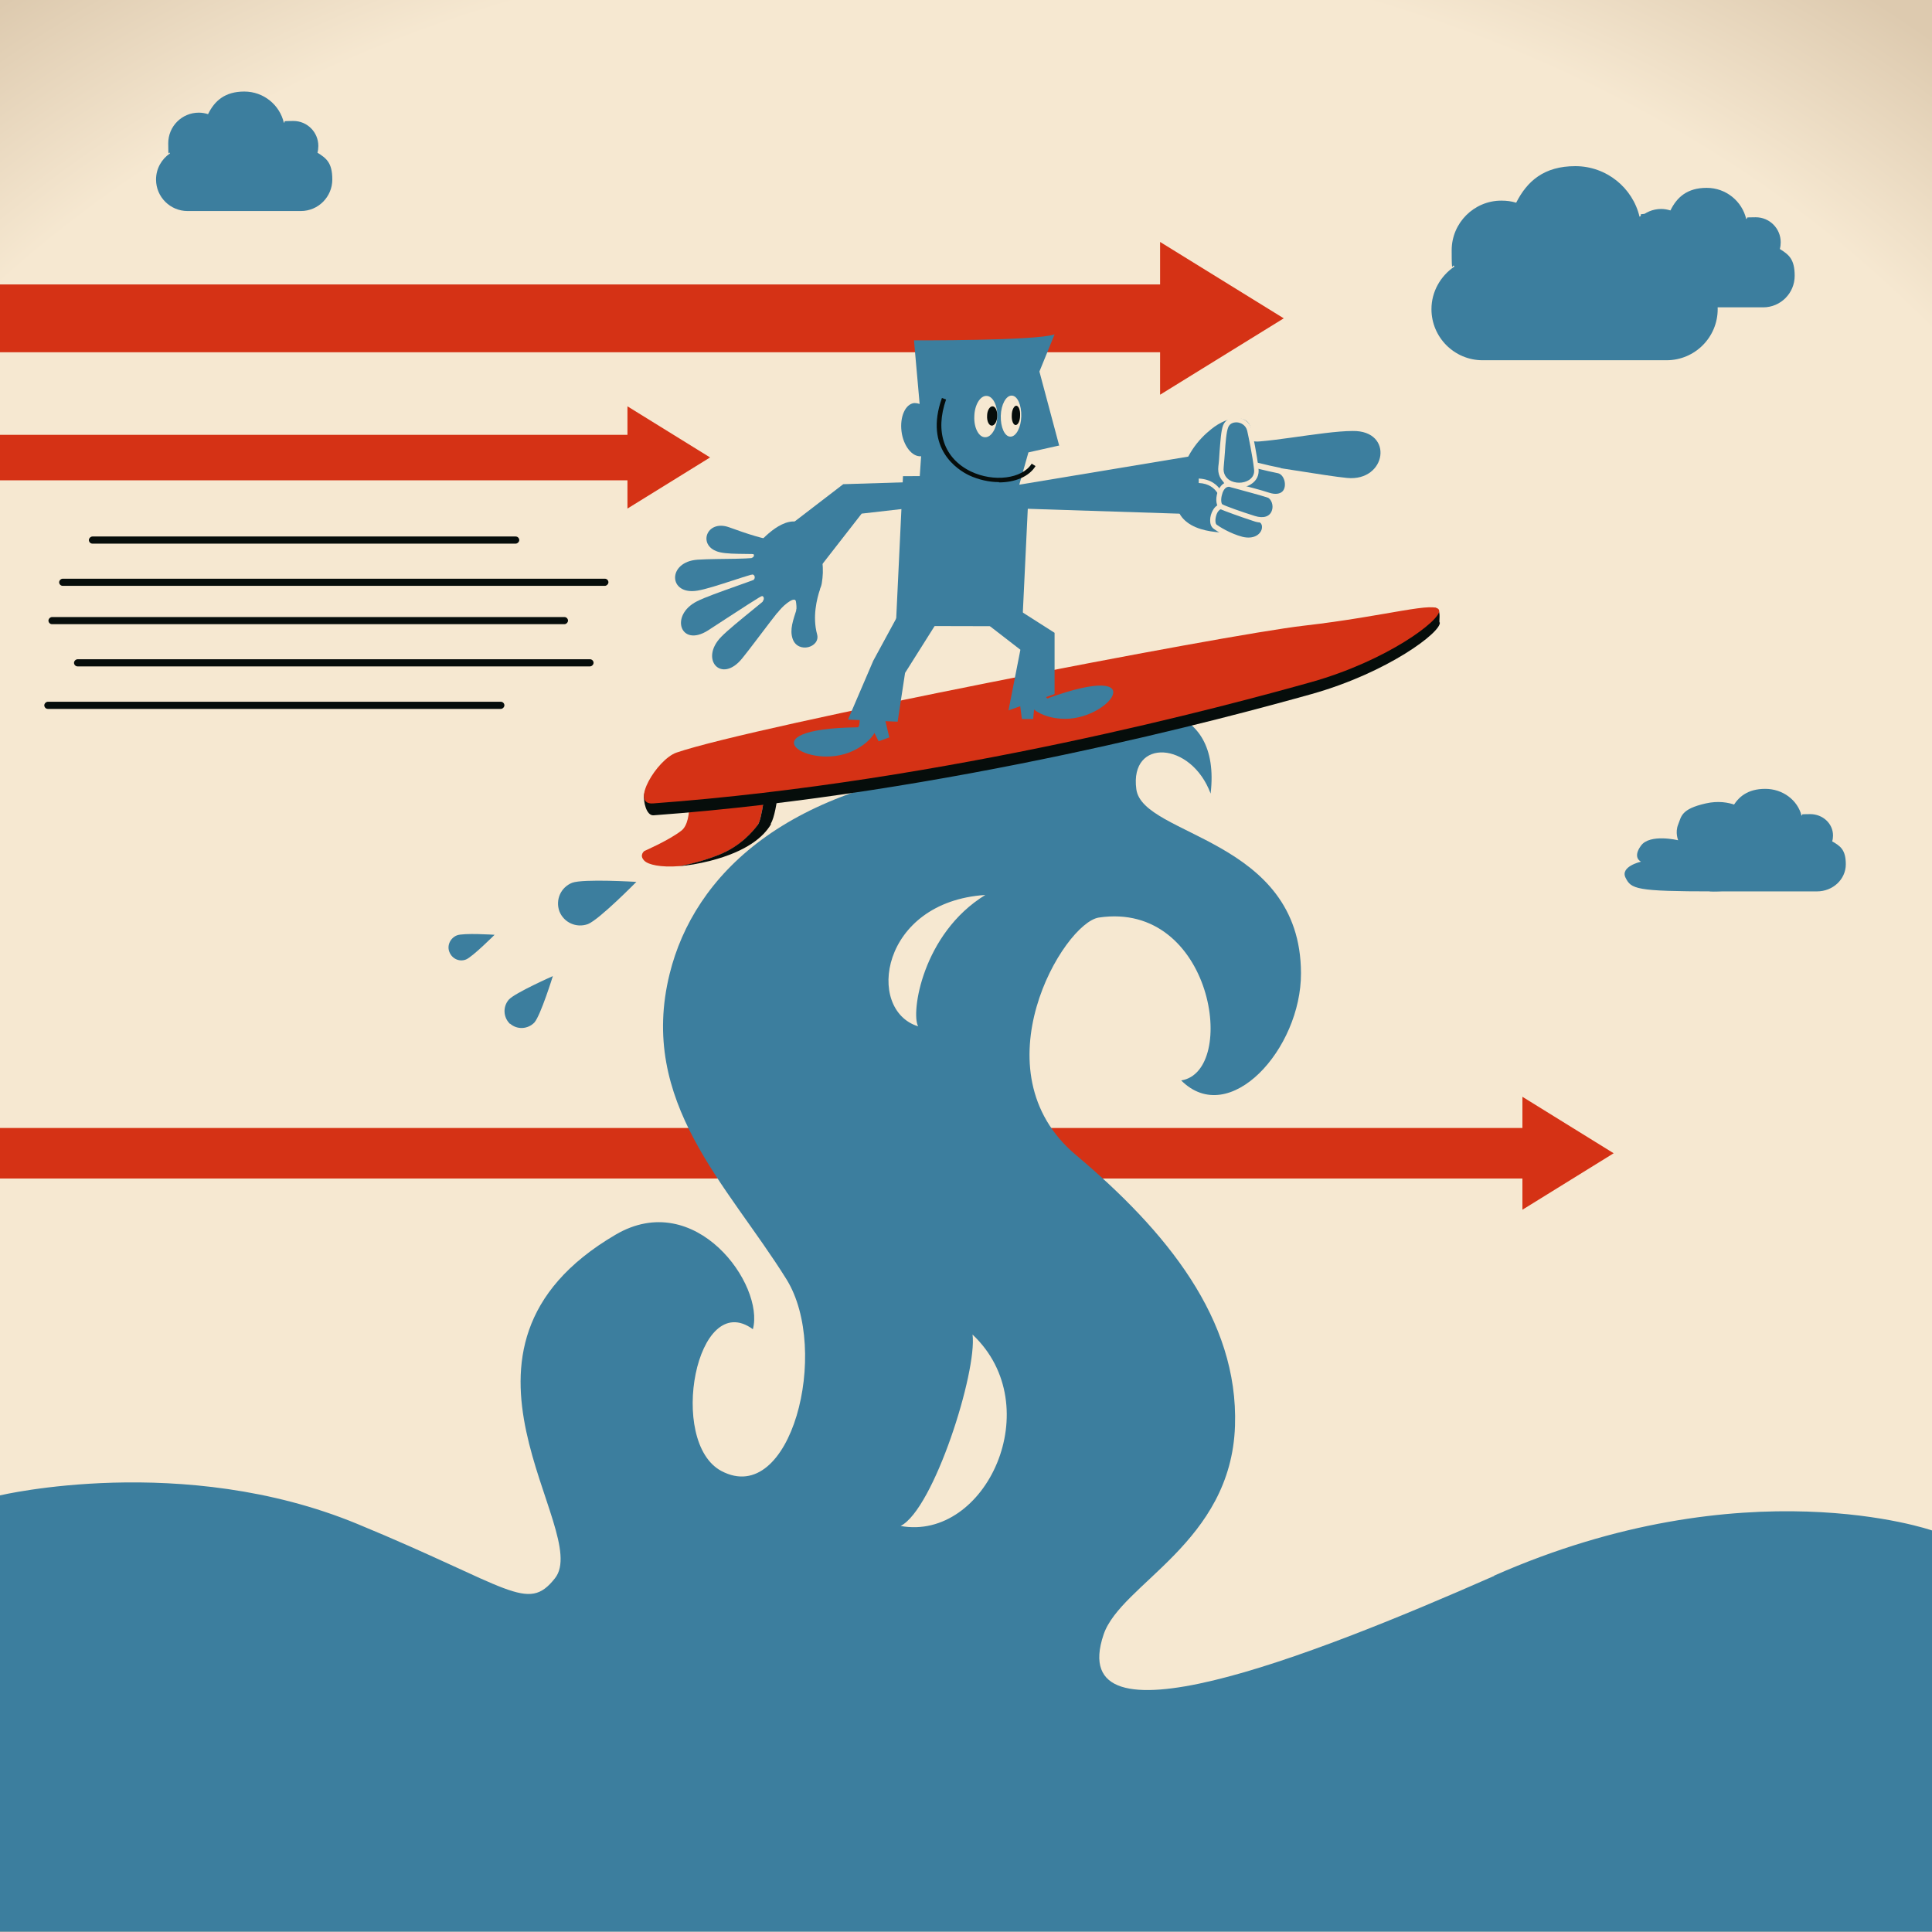 <?xml version="1.0" encoding="UTF-8"?>
<svg xmlns="http://www.w3.org/2000/svg" xmlns:xlink="http://www.w3.org/1999/xlink" version="1.1" viewBox="0 0 650 650">
  <!-- Generator: Adobe Illustrator 29.4.0, SVG Export Plug-In . SVG Version: 2.1.0 Build 152)  -->
  <defs>
    <style>
      .st0 {
        fill: url(#radial-gradient);
      }

      .st1 {
        fill: #f6e8d1;
      }

      .st2 {
        fill: #f6e8d1;
      }

      .st3 {
        fill: #d53215;
      }

      .st4 {
        fill: #060d0b;
      }

      .st5 {
        fill: #3c7e9e;
      }
    </style>
    <radialGradient id="radial-gradient" cx="325" cy="325" fx="325" fy="325" r="530" gradientTransform="translate(-203.1 -97.5) scale(1.6 1.3)" gradientUnits="userSpaceOnUse">
      <stop offset=".5" stop-color="#f6e8d1"/>
      <stop offset=".6" stop-color="#ddcaaf"/>
    </radialGradient>
  </defs>
  <g id="_πœ_xBA_h_x5F_2" data-name="πœ_xBA_h_x5F_2">
    <rect class="st0" width="650" height="650"/>
  </g>
  <g id="_πœ_xBA_h_x5F_1" data-name="πœ_xBA_h_x5F_1">
    <g>
      <path class="st3" d="M254.9,277.6c1.5-1.9,2.7-13.3,2.7-13.3,0,0,2,.9,4.2,2.2.4-3.3.5-6,.5-6l-30.9,2.4s2.2,13.3-2.2,16.6c-4.3,3.3-12.4,6.8-12.4,6.8,0,0-1.9,1.4,0,3.3,1.3,1.3,5.4,2.3,11.8,1.8.3,0,5.6-.8,13.1-3.7,7.7-3,11.7-8.2,13.3-10.1Z"/>
      <path class="st4" d="M259.3,277.2c1.3-2.3,2-6.9,2.5-10.7-2.2-1.3-4.2-2.2-4.2-2.2,0,0-1.2,11.4-2.7,13.3-1.5,1.9-5.6,7.1-13.3,10.1-7.5,2.9-12.8,3.6-13.1,3.7,3-.2,6.5-.8,10.5-1.8,12.4-3.2,17.9-8.1,20.4-12.3Z"/>
    </g>
    <polygon class="st3" points="542.9 388 512.2 369 512.2 379.5 0 379.5 0 396.5 512.2 396.5 512.2 407 542.9 388"/>
    <path class="st5" d="M277.1,741.5c.7.2,1.4.3,2.1.4,0-.3-.1-.6-.2-.8-.6.2-1.3.3-1.9.4Z"/>
    <g>
      <path class="st4" d="M189.9,210H17.5c-.7,0-1.2-.6-1.2-1.2s.6-1.2,1.2-1.2h172.4c.7,0,1.2.6,1.2,1.2s-.6,1.2-1.2,1.2Z"/>
      <path class="st4" d="M198.5,224.2H26.1c-.7,0-1.2-.6-1.2-1.2s.6-1.2,1.2-1.2h172.4c.7,0,1.2.6,1.2,1.2s-.6,1.2-1.2,1.2Z"/>
      <path class="st4" d="M168.5,238.5H16.1c-.7,0-1.2-.6-1.2-1.2s.6-1.2,1.2-1.2h152.4c.7,0,1.2.6,1.2,1.2s-.6,1.2-1.2,1.2Z"/>
      <path class="st4" d="M173.5,182.9H31.1c-.7,0-1.2-.6-1.2-1.2s.6-1.2,1.2-1.2h142.4c.7,0,1.2.6,1.2,1.2s-.6,1.2-1.2,1.2Z"/>
      <path class="st4" d="M203.5,197.1H21.1c-.7,0-1.2-.6-1.2-1.2s.6-1.2,1.2-1.2h182.4c.7,0,1.2.6,1.2,1.2s-.6,1.2-1.2,1.2Z"/>
    </g>
    <g>
      <path class="st5" d="M188.2,306.6c1.5,3.8,5.7,5.7,9.6,4.3,3.8-1.5,16.3-14.2,16.3-14.2,0,0-17.8-1.1-21.6.3-3.8,1.5-5.7,5.7-4.3,9.6Z"/>
      <path class="st5" d="M171.6,344.4c2.4,2.1,6,1.9,8.2-.4,2.1-2.4,6.2-15.6,6.2-15.6,0,0-12.7,5.6-14.8,7.9-2.1,2.4-1.9,6,.4,8.2Z"/>
      <path class="st5" d="M151.2,320.3c.9,2.3,3.4,3.4,5.6,2.5,2.2-.9,9.6-8.3,9.6-8.3,0,0-10.5-.7-12.7.2-2.2.9-3.4,3.4-2.5,5.6Z"/>
    </g>
    <path class="st5" d="M569.9,89.2c.3-1.2.5-2.4.5-3.7,0-7.5-6.1-13.6-13.6-13.6s-3.6.4-5.2,1c-2.3-9.7-11.1-17-21.6-17s-16.2,5-19.9,12.3c-1.6-.5-3.2-.7-5-.7-9.2,0-16.7,7.5-16.7,16.7s.3,3.8.9,5.5c-4.6,3.1-7.7,8.4-7.7,14.3,0,9.5,7.7,17.2,17.2,17.2h61.9c9.5,0,17.2-7.7,17.2-17.2s-3.4-11.8-8.4-14.8Z"/>
    <path class="st5" d="M598.8,83.8c.2-.7.3-1.5.3-2.3,0-4.6-3.7-8.4-8.4-8.4s-2.2.2-3.2.6c-1.4-6-6.8-10.5-13.3-10.5s-10,3.1-12.2,7.6c-1-.3-2-.5-3.1-.5-5.7,0-10.3,4.6-10.3,10.3s.2,2.3.6,3.4c-2.8,1.9-4.7,5.1-4.7,8.8,0,5.9,4.8,10.6,10.6,10.6h38.1c5.9,0,10.6-4.8,10.6-10.6s-2.1-7.2-5.1-9.1Z"/>
    <path class="st5" d="M106.8,51.4c.2-.7.3-1.5.3-2.3,0-4.6-3.7-8.4-8.4-8.4s-2.2.2-3.2.6c-1.4-6-6.8-10.5-13.3-10.5s-10,3.1-12.2,7.6c-1-.3-2-.5-3.1-.5-5.7,0-10.3,4.6-10.3,10.3s.2,2.3.6,3.4c-2.8,1.9-4.7,5.1-4.7,8.8,0,5.9,4.8,10.6,10.6,10.6h38.1c5.9,0,10.6-4.8,10.6-10.6s-2.1-7.2-5.1-9.1Z"/>
    <path class="st5" d="M616.4,283.1c.2-.6.3-1.3.3-2,0-4-3.4-7.2-7.7-7.2s-2,.2-2.9.5c-1.3-5.2-6.3-9-12.2-9s-9.2,2.7-11.2,6.5c-.9-.3-1.8-.4-2.8-.4-5.2,0-9.4,4-9.4,8.8s.2,2,.5,2.9c-2.6,1.6-4.3,4.4-4.3,7.6,0,5,4.4,9.1,9.7,9.1h34.9c5.4,0,9.7-4.1,9.7-9.1s-1.9-6.2-4.7-7.8Z"/>
    <polygon class="st3" points="431.9 107.1 390.3 81.4 390.3 95.7 0 95.7 0 118.5 390.3 118.5 390.3 132.8 431.9 107.1"/>
    <polygon class="st3" points="238.9 153.9 211.1 136.7 211.1 146.3 0 146.3 0 161.6 211.1 161.6 211.1 171.1 238.9 153.9"/>
    <path class="st5" d="M502.7,530.2c-63.3,27.9-144.8,59.3-131.4,19.7,5.8-17.1,42.9-30.8,44.2-70.2,1.2-35.9-23.2-65.6-53.5-91.1-33.7-28.3-4.2-78.1,7.7-79.9,38.4-5.7,46.9,51.8,27.7,54.8,16.2,16.2,40.4-10.6,40.3-36.1-.1-45.5-53.3-45.9-55.4-61.9-2.3-17.3,18.5-16.1,25,1.5,3.7-31.5-25-32.7-42.3-22.6-15.1,8.8-16.8,11.3-33.8,13-66.8,6.4-97.7,37.1-105.9,70.2-10.7,43.2,19.5,71,39.3,102.8,14.9,24,1.5,76.9-21.9,64.5-18.2-9.7-8.4-61.6,10.6-47.7,4-14.9-19.3-47.6-46.2-31.8-65.7,38.5-7.6,99.6-20.4,115.6-9.3,11.8-14.9,3-66.5-18.3-58.6-24.2-120.2-9.6-120.2-9.6v146.8h650v-135s-63-22-147.3,15.2ZM331.5,301.1c-21.2,13-25.1,39.8-22.6,44.2-17.8-5.5-12.7-41.9,22.6-44.2ZM327.2,449c25.6,24.1,4.5,69.6-24.2,64.4,11.2-5.7,25.8-52,24.2-64.4Z"/>
    <g>
      <g>
        <path class="st4" d="M484.4,209.4c.6,3.2-17.5,16.9-43.1,24.1-26.5,7.4-122,33.5-221.4,40.8-2.5.2-3.5-4.8-3.2-6.9.6-4.5,6.6-8.6,11.1-10.2,26.3-9,184-39.6,211.1-42.7,20.4-2.3,37.5-9.6,44-10,2.1.4,1.2,4,1.4,4.9Z"/>
        <path class="st3" d="M484.2,205.4c.6,3.2-17.5,16.9-43.1,24.1-26.5,7.4-122,33.5-221.4,40.8-7.9.6,1.3-14.8,7.9-17.1,26.3-9,184-39.6,211.1-42.7,28-3.2,44.8-8.5,45.5-5.1Z"/>
      </g>
      <g>
        <g>
          <polygon class="st5" points="339.7 163.6 402.3 153.2 399.3 172.9 340.1 171 339.7 163.6"/>
          <g>
            <path class="st5" d="M397.2,173.4c-3.2-4.9-1.5-13.1,1.8-16.3,5.8-2.3,10.6-12,10.6-12,0,0,13.8,4.7,18.9,4l-11.6,29.9s-14.8,1.8-19.7-5.6Z"/>
            <path class="st5" d="M416.2,155.4c8.4.9,29.7,4.7,37,5.4,13.3,1.3,15.9-16,1.9-15.8-10.4,0-32.5,4.9-37.9,3.4-4.9-1.4-2.6,6.9-1,7.1Z"/>
            <path class="st5" d="M396.8,161.9c1.9-8.7,6.3-14,10.7-17.5,5.9-4.8,12.8-5.1,13.4.2.5,3.6-5.9,14.2-6.8,14.9-3.5,2.7-17.5,3.2-17.3,2.4Z"/>
            <path class="st1" d="M403.3,161c8.3.4,9,8.2,9,8.3h-1.5c0,.1.8,0,.8,0h-.8c0-.2-.6-6.5-7.5-6.8v-1.5Z"/>
            <g>
              <path class="st5" d="M408.7,177.1c1,.8,4.8,3.2,9,4.2,7.3,1.8,9.7-5.4,6-6.6-4-1.3-8.8-2.9-12.1-4.2-2.9-1.1-4.6,5.2-2.8,6.5Z"/>
              <path class="st1" d="M420,182.5c-.8,0-1.6-.1-2.5-.3-4.1-1-8-3.4-9.3-4.4h0c-1.5-1.2-1.3-4.2-.1-6.2.9-1.6,2.3-2.3,3.8-1.8,2.8,1.1,7.2,2.6,12.1,4.1,1.9.6,2.7,2.4,2.2,4.5-.6,2.2-2.9,4.1-6.1,4.1ZM409.3,176.5c.8.6,4.5,3,8.7,4.1,3.7.9,6-.7,6.5-2.6.2-.9.1-2-1-2.4-2.9-.9-8.3-2.7-12.2-4.2-.8-.3-1.3.4-1.7,1-.8,1.5-.9,3.6-.3,4.1Z"/>
            </g>
            <g>
              <path class="st5" d="M410.9,170.5c1.2.6,6.7,2.6,11,4,7.9,2.5,8.6-6.4,4.5-8-4.2-1.6-9.4-3.1-12.8-3.5-3.4-.5-4.6,6.5-2.7,7.5Z"/>
              <path class="st1" d="M424.5,175.8c-.8,0-1.8-.1-2.8-.5-4.3-1.4-9.8-3.4-11.1-4h0c-1.5-.8-1.7-3.4-1-5.6.8-2.4,2.4-3.8,4.2-3.5,3.5.5,8.7,2,12.9,3.6,2.7,1,3.6,4.3,2.7,6.7-.6,1.8-2.2,3.3-4.9,3.3ZM413.3,163.8c-1,0-1.8,1.2-2.1,2.4-.6,1.8-.3,3.4.1,3.5h0c1.1.6,6.4,2.5,10.9,3.9,2.9.9,5,.2,5.7-1.8.6-1.6,0-3.9-1.7-4.6-4.1-1.6-9.3-3-12.6-3.5,0,0-.1,0-.2,0Z"/>
            </g>
            <g>
              <path class="st5" d="M413.6,163c1.3.4,8.8,2.3,13.2,3.6,7.9,2.5,7.7-7.4,3.2-8.3-4.4-1-9.4-2.3-12.7-2.9-6.1-1.2-6.5,6.8-3.7,7.6Z"/>
              <path class="st1" d="M429.1,167.8c-.7,0-1.6-.1-2.6-.4-2.9-.9-7.4-2.1-10.3-2.9-1.4-.4-2.4-.6-2.8-.8-2-.6-2.7-3.3-2.1-5.5.5-2.2,2.5-4.5,6.2-3.8,1.8.4,4.1.9,6.6,1.5,2,.5,4.1,1,6.2,1.4,1.6.4,2.9,1.7,3.5,3.6.6,2.1.1,4.2-1.2,5.5-.7.6-1.7,1.3-3.4,1.3ZM416.1,156.1c-2.3,0-3,1.8-3.2,2.6-.4,1.5,0,3.2,1,3.5h0c.4.1,1.4.4,2.8.7,3,.8,7.4,1.9,10.4,2.9,1.9.6,3.4.4,4.3-.4.9-.8,1.1-2.4.7-3.8-.4-1.3-1.2-2.2-2.2-2.4-2-.4-4.2-.9-6.2-1.4-2.4-.6-4.7-1.1-6.5-1.5-.4,0-.7-.1-1-.1Z"/>
            </g>
            <g>
              <path class="st5" d="M420.4,144.8c.4,1.9,1.8,8.6,2.3,13,.9,7.3-12.9,7.6-11.9-.7.5-4.3.6-11.1,1.6-13.5,1.4-3.4,7.1-2.8,8,1.3Z"/>
              <path class="st1" d="M416.8,164.1c-1.5,0-3-.4-4.2-1.2-2-1.3-3-3.4-2.7-6,.2-1.4.3-3.1.4-4.8.3-3.7.5-7.2,1.2-9,.7-1.8,2.6-2.9,4.7-2.7,2,.2,4.3,1.5,4.9,4.1h0c.4,1.8,1.8,8.5,2.3,13.1.3,2.2-.6,4.1-2.5,5.3-1.2.8-2.7,1.1-4.2,1.1ZM415.9,142.1c-1,0-2.2.4-2.7,1.7-.6,1.5-.9,5.2-1.1,8.4-.1,1.8-.3,3.4-.4,4.9-.3,2.4.9,3.7,1.9,4.4,1.9,1.2,4.7,1.2,6.6,0,.9-.6,2-1.7,1.7-3.7-.5-4.5-1.9-11.1-2.3-12.9h0c-.5-1.9-2.1-2.7-3.4-2.8,0,0-.2,0-.3,0Z"/>
            </g>
          </g>
        </g>
        <g>
          <path class="st5" d="M352.7,235c-1.1.4-2.6-5.1-2.6-5.1l-7.4,3.5,1.1,8.5h3.8s.3-3.2.3-3.2c0,0,2.9,2.7,9.1,3.1,16.1,1.2,31.6-19.9-4.4-6.9Z"/>
          <polygon class="st5" points="339.9 203.4 331.4 209.4 343.3 218.6 339.3 239 354.8 233.5 354.8 212.9 339.9 203.4"/>
        </g>
        <polygon class="st5" points="303.8 160.2 327.4 160.1 346.1 164.6 343.9 210.7 301.4 210.6 303.8 160.2"/>
        <g>
          <path class="st5" d="M356.4,150.1l-6.7-25.1,5.1-12.5c-6.3,2.2-47.3,2-47.3,2l1.9,21.4c-.6-.2-1.2-.3-1.8-.3-3,.3-4.9,4.6-4.3,9.5.6,4.9,3.6,8.7,6.6,8.4,0,0,0,0,0,0l-.5,7.3,1,.5v.4s2.2,5.2,2.2,5.2l28.4,3.2v-.2s5-17.7,5-17.7l10.3-2.3Z"/>
          <g>
            <path class="st2" d="M331.9,133.2c2.1,0,3.8,3.2,3.6,7.1-.1,3.8-2,6.9-4.1,6.8-2.1,0-3.8-3.2-3.6-7.1.1-3.8,2-6.9,4.1-6.8Z"/>
            <path class="st4" d="M333.9,136.7c1,0,1.7,1.5,1.6,3.3,0,1.8-.9,3.2-1.8,3.2-1,0-1.7-1.5-1.6-3.3,0-1.8.9-3.2,1.8-3.2Z"/>
            <path class="st2" d="M340.4,133.1c1.9,0,3.3,3.2,3.2,7-.1,3.8-1.8,6.9-3.7,6.8-1.9,0-3.3-3.2-3.2-7,.1-3.8,1.8-6.9,3.7-6.8Z"/>
            <path class="st4" d="M341.9,136.5c.8,0,1.4,1.5,1.3,3.3,0,1.8-.7,3.2-1.5,3.2-.8,0-1.4-1.5-1.3-3.3,0-1.8.8-3.2,1.5-3.2Z"/>
            <path class="st4" d="M336.1,162.2c-3.3,0-6.9-.8-10.1-2.3-3.7-1.8-15.2-8.9-9.1-26l1.4.5c-3.8,10.8-.7,19.8,8.3,24.2,7.7,3.7,17.3,2.5,20.5-2.6l1.3.8c-2.2,3.6-7,5.5-12.3,5.5Z"/>
          </g>
        </g>
        <g>
          <polygon class="st5" points="306.2 162.2 307.4 170.8 289.9 172.8 275.1 191.8 266.9 175.8 283.7 162.9 306.2 162.2"/>
          <g>
            <path class="st5" d="M264.2,195.8c-4.8,4.8-17.4,14.2-21.5,18.4-7.5,7.6,0,16,7,7.3,5.2-6.4,14.2-19.3,17.8-21.9,3.2-2.4-2.4-4.7-3.3-3.8Z"/>
            <path class="st5" d="M258.8,191.8c-6.3,1.1-18.6,6-24.1,6.9-9.9,1.7-10.3-9.7,0-10.4,7.7-.5,19,.1,23.1-1.3,3.7-1.3,2.2,4.6,1,4.8Z"/>
            <path class="st5" d="M260,187c-5-1.1-13.5-.2-17.8-1.2-7.8-1.8-4.7-11.2,3.1-8.4,5.8,2.1,12,4.2,15.4,4.3,3.1.1.2,5.5-.8,5.3Z"/>
            <path class="st5" d="M261.5,191.9c-5.9,2.9-21.9,7.8-27,10.4-9.3,4.7-5.6,15.7,3.7,9.8,6.9-4.4,20.8-13.9,24.9-15.2,3.7-1.1-.5-5.5-1.7-4.9Z"/>
            <path class="st5" d="M273.8,181.1c3.3,5.5,3.4,10.7,2.7,15-.9,5.9-8.6,9.3-8.6,9.3.6-3.4-2.7-12.2-2.6-13.1.6-3.3,8.1-11.7,8.4-11.1Z"/>
            <path class="st5" d="M267.9,175.5c4.2.6,7.3,5.8,7,9.2-2.1,4.5,0,12.2,0,12.2l-7.1,5.3c-.7-1.8-5,2.2-6.2,3.9l-4.3,1.1-.7-4.9c.7-.7.5-2.4-1.1-1.5l-1.9-5.8c.5-.3.6-2-1-1.7l.3-5.6c.9-.2,1.1-1.4.1-1.4l1.2-2.3s7.3-9.4,13.7-8.5Z"/>
            <path class="st5" d="M275.9,198.2c-1.1,3.3-2.6,9.3-1,15.2,1.2,4.4-6.4,6.6-8.2,1.6-1.1-3.2.1-6.2,1.5-10.6,1.4-4.3,8.3-8.4,7.6-6.3Z"/>
          </g>
        </g>
        <g>
          <path class="st5" d="M288.5,244.7c1.2,0,.6-5.7.6-5.7l8.1.7,2,8.4-3.6,1.3-1.4-2.8s-1.7,3.5-7.4,6.1c-14.6,6.8-36.6-7.5,1.6-8Z"/>
          <polygon class="st5" points="303.9 203.7 314.9 209.9 304.5 226.4 302 242.8 285.3 242.1 293.8 222.3 303.9 203.7"/>
        </g>
      </g>
    </g>
    <path class="st5" d="M587.5,272.8s-5.2-4.4-13.6-2.5-8.2,4.4-9.3,7.1,0,5.3,0,5.3c0,0-9.5-2.3-12.5,1.8s0,5.4,0,5.4c0,0-7.1,1.6-5.2,5.4s3.4,4.6,29.6,4.6,11-27.2,11-27.2Z"/>
  </g>
</svg>